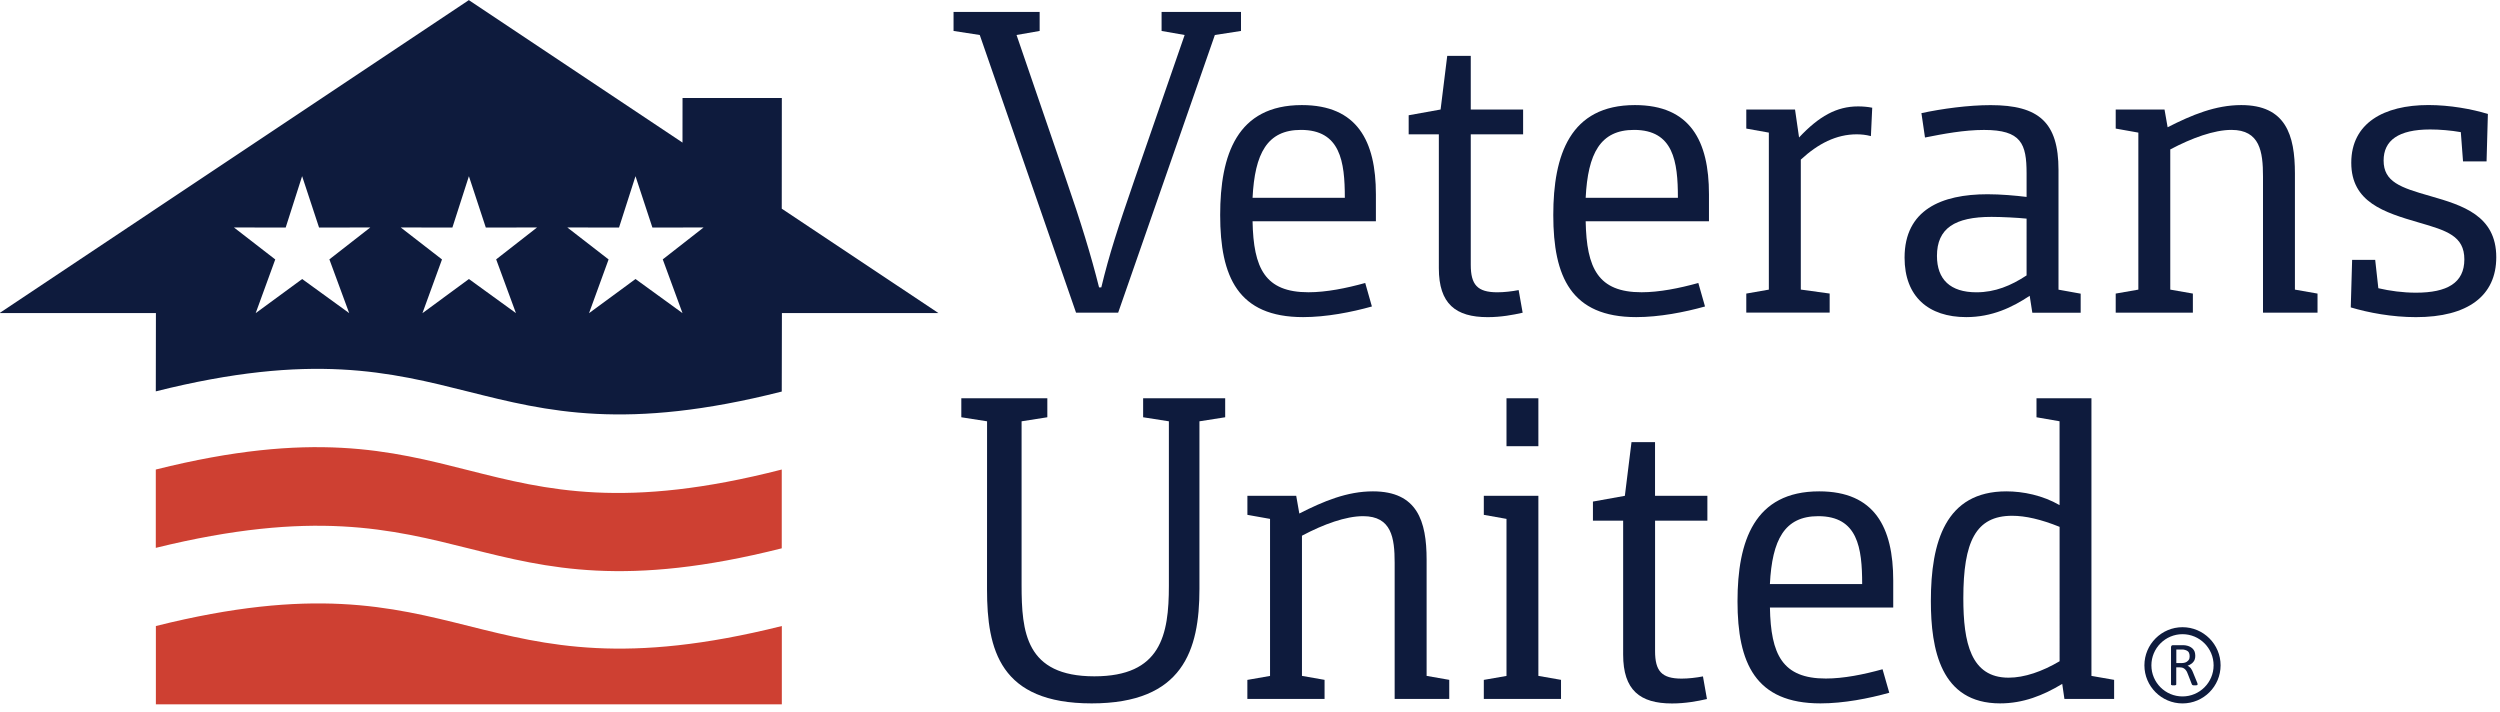 <?xml version="1.0" encoding="utf-8"?>
<!-- Generator: Adobe Illustrator 27.8.1, SVG Export Plug-In . SVG Version: 6.00 Build 0)  -->
<svg version="1.1" id="Layer_1" xmlns="http://www.w3.org/2000/svg" xmlns:xlink="http://www.w3.org/1999/xlink" x="0px" y="0px"
	 viewBox="0 0 643.78 183.4" style="enable-background:new 0 0 643.78 183.4;" xml:space="preserve">
<style type="text/css">
	.st0{fill:#CE4032;}
	.st1{fill:#0E1B3D;}
	.st2{opacity:0.4;}
</style>
<g>
	<path class="st0" d="M40.12,120.91v20.17c80.87-19.9,80.87,20.39,161.19,0.12v-20.29C120.7,141.62,120.7,100.75,40.12,120.91z"/>
	<path class="st0" d="M40.14,161.21v20.16h161.19v-20.16C120.74,181.37,120.7,141.05,40.14,161.21z"/>
	<path class="st1" d="M175.75,36.72L120.73,0.03L-0.12,80.62h40.27l-0.03,20.16c80.32-20.17,80.88,20.41,161.19,0.05l0.04-20.21
		h40.31l-40.35-26.88l0.02-28.5h-25.57 M89.92,80.63l-12.11-8.78l-11.97,8.79l5.04-13.83l-10.63-8.23l13.32,0.01l4.23-13.23
		l4.36,13.23l13.19-0.01l-10.53,8.21L89.92,80.63z M132.86,80.63l-12.11-8.78l-11.97,8.8l5.04-13.84l-10.62-8.23l13.3,0.01
		l4.25-13.22l4.35,13.22l13.19-0.01l-10.52,8.21L132.86,80.63z M175.75,80.63l-12.1-8.78l-11.97,8.8l5.04-13.84l-10.62-8.23
		l13.31,0.01l4.24-13.22l4.35,13.22l13.18-0.01l-10.51,8.21L175.75,80.63z"/>
</g>
<g>
	<path class="st1" d="M252.3,9.01l-6.75-1.04v-4.9l22.17,0v4.9l-5.95,1.04l12.69,37c3.88,11.2,6.5,19.77,8.56,27.99h0.58
		c2.06-8.56,4.23-15.18,8.56-27.76l12.9-37.23l-5.94-1.04v-4.9l20.45,0v4.9l-6.73,1.04l-24.9,71.5h-10.85L252.3,9.01z"/>
	<path class="st1" d="M346.31,50.94c0-9.37-1.15-17.49-11.31-17.49c-8.68,0-11.88,6.06-12.45,17.49H346.31z M353.28,78.92
		c-5.26,1.48-11.76,2.74-17.71,2.74c-16.79,0-21.36-10.4-21.36-26.28c0-15.53,4.35-28.32,21.03-28.32
		c14.27,0,19.07,9.26,19.07,22.96v6.96h-31.76c0.23,12.11,3.2,18.28,14.39,18.28c4.58,0,9.72-1.03,14.62-2.39L353.28,78.92z"/>
	<path class="st1" d="M370.52,34.59h-7.77v-4.91l8.22-1.48l1.71-13.82h6.06V28.2h13.48v6.4h-13.48v33.59c0,5.14,1.7,7.08,6.85,7.08
		c1.72,0,3.77-0.23,5.48-0.57l1.03,5.83c-2.5,0.57-5.59,1.14-9.01,1.14c-8.23,0-12.57-3.43-12.57-12.57V34.59z"/>
	<path class="st1" d="M432.08,50.94c0-9.37-1.13-17.49-11.3-17.49c-8.68,0-11.88,6.06-12.45,17.49H432.08z M439.06,78.92
		c-5.26,1.48-11.77,2.74-17.71,2.74c-16.79,0-21.36-10.4-21.36-26.28c0-15.53,4.35-28.32,21.02-28.32
		c14.27,0,19.07,9.26,19.07,22.96v6.96h-31.75c0.23,12.11,3.19,18.28,14.39,18.28c4.57,0,9.71-1.03,14.62-2.39L439.06,78.92z"/>
	<path class="st1" d="M449.69,75.6l5.81-1.02V34.15l-5.81-1.04V28.2h12.55l1.04,7.2c5.14-5.48,9.7-8,15.19-8
		c1.26,0,2.5,0.11,3.65,0.34l-0.34,7.31c-1.26-0.34-2.51-0.46-3.66-0.46c-5.25,0-9.94,2.4-14.39,6.51v33.47l7.43,1.02v4.91l-21.47,0
		V75.6z"/>
	<path class="st1" d="M521.87,56.3c-2.18-0.23-6.41-0.45-9.03-0.45c-9.49,0-14.05,2.97-14.05,10.05c0,6.06,3.43,9.37,10.17,9.37
		c4.8,0,8.9-1.71,12.91-4.35V56.3z M522.67,76.17c-4.46,2.97-9.7,5.49-16.34,5.49c-9.7,0-15.88-5.26-15.88-15.31
		c0-12.33,9.49-16.33,21.37-16.33c3.41,0,7.19,0.34,10.05,0.69v-6.06c0-7.65-1.37-11.19-10.96-11.19c-5.16,0-10.51,1.02-15.2,1.95
		l-0.92-6.28c5.37-1.15,12.11-2.06,17.82-2.06c12.45,0,17.48,4.46,17.48,16.68v30.84l5.71,1.03v4.91h-12.45L522.67,76.17z"/>
	<path class="st1" d="M544.82,75.6l5.83-1.02V34.15l-5.83-1.04V28.2h12.57l0.8,4.57c6.28-3.2,12.34-5.71,18.96-5.71
		c11.43,0,13.82,7.65,13.82,17.59v29.93l5.82,1.02v4.91h-14.04V45.45c0-6.4-0.8-12-8.12-12c-4.45,0-10.16,2.06-15.76,5.03v36.1
		l5.82,1.02v4.91h-19.87V75.6z"/>
	<path class="st1" d="M605.7,66.92h5.94l0.81,7.3c2.97,0.69,6.28,1.15,9.7,1.15c8.01,0,12.45-2.51,12.45-8.57
		c0-6.04-4.56-7.42-11.64-9.47c-9.03-2.63-17.48-5.25-17.48-15.42s8.34-14.86,19.88-14.86c5.48,0,11.19,1.03,15.3,2.3l-0.34,12.22
		h-6.06l-0.57-7.54c-2.52-0.45-5.49-0.69-7.89-0.69c-8.22,0-11.99,2.85-11.99,8c0,5.49,4.34,6.97,11.99,9.14
		c8.33,2.4,17.02,5.02,17.02,15.76c0,9.94-7.32,15.43-20.68,15.43c-6.16,0-12.22-1.14-16.79-2.51L605.7,66.92z"/>
</g>
<g>
	<path class="st1" d="M254.18,108.49l-6.63-1.04v-4.9h22.15v4.9l-6.63,1.04v42.14c0,12.11,1.03,23.53,18.74,23.53
		c17.14,0,19.19-10.62,19.19-23.3v-42.37l-6.63-1.04v-4.9h21.13v4.9l-6.63,1.04v43.17c0,15.76-4.23,29.47-27.75,29.47
		c-23.64,0-26.95-13.83-26.95-29.36L254.18,108.49z"/>
	<path class="st1" d="M321.22,175.08l5.83-1.02v-40.44l-5.83-1.04v-4.91h12.57l0.8,4.57c6.28-3.2,12.34-5.71,18.95-5.71
		c11.43,0,13.83,7.65,13.83,17.59v29.93l5.83,1.02v4.91h-14.06v-35.06c0-6.4-0.79-12-8.12-12c-4.45,0-10.16,2.06-15.75,5.03v36.1
		l5.82,1.02v4.91h-19.88V175.08z"/>
	<path class="st1" d="M387.94,102.56h8.21v12.34h-8.21V102.56z M382.1,175.08l5.84-1.02v-40.44l-5.84-1.04v-4.91h14.05v46.38
		l5.83,1.02v4.91H382.1V175.08z"/>
	<path class="st1" d="M417.97,134.07h-7.77v-4.91l8.22-1.48l1.71-13.82h6.06v13.82h13.48v6.4H426.2v33.59c0,5.14,1.7,7.08,6.84,7.08
		c1.72,0,3.77-0.23,5.49-0.57l1.03,5.83c-2.5,0.57-5.6,1.14-9.01,1.14c-8.23,0-12.57-3.43-12.57-12.57V134.07z"/>
	<path class="st1" d="M479.53,150.41c0-9.37-1.14-17.49-11.31-17.49c-8.68,0-11.87,6.06-12.45,17.49H479.53z M486.51,178.39
		c-5.26,1.48-11.77,2.74-17.71,2.74c-16.79,0-21.37-10.4-21.37-26.28c0-15.53,4.34-28.32,21.03-28.32
		c14.28,0,19.07,9.26,19.07,22.96v6.96h-31.75c0.22,12.11,3.19,18.28,14.39,18.28c4.57,0,9.71-1.03,14.61-2.39L486.51,178.39z"/>
	<path class="st1" d="M530.37,135.67c-4.81-1.94-8.8-2.85-12.22-2.85c-9.37,0-12.57,6.62-12.57,21.24
		c0,11.43,1.93,20.45,11.65,20.45c4.11,0,8.68-1.6,13.14-4.23V135.67z M531.05,176.11c-4.91,2.97-10.06,5.02-16,5.02
		c-15.32,0-17.83-13.93-17.83-26.38c0-15.19,3.78-28.22,19.43-28.22c4.34,0,9.37,1.03,13.71,3.54v-21.59l-5.94-1.03v-4.9h14.15v71.5
		l5.84,1.02v4.91h-12.8L531.05,176.11z"/>
	<path class="st1" d="M565.88,176.04c0-0.07-0.03-0.19-0.13-0.37l-0.94-2.3c-0.09-0.27-0.2-0.5-0.29-0.69
		c-0.11-0.21-0.25-0.37-0.34-0.56c-0.12-0.16-0.26-0.28-0.41-0.4c-0.12-0.12-0.29-0.22-0.45-0.28c0.31-0.1,0.57-0.25,0.81-0.4
		c0.25-0.15,0.47-0.31,0.64-0.54c0.19-0.21,0.34-0.46,0.41-0.72c0.1-0.28,0.13-0.59,0.13-0.93c0-0.34-0.06-0.68-0.15-0.99
		c-0.1-0.27-0.25-0.53-0.47-0.77c-0.22-0.22-0.48-0.41-0.77-0.56c-0.3-0.15-0.65-0.27-1.05-0.33c-0.13-0.03-0.31-0.04-0.48-0.05
		c-0.16-0.01-0.37-0.01-0.62-0.01h-2.19c-0.15,0-0.24,0.04-0.37,0.11c-0.1,0.1-0.15,0.25-0.15,0.45v9.55c0,0.04,0.01,0.08,0.01,0.1
		c0.03,0.04,0.07,0.06,0.13,0.07c0.04,0.01,0.1,0.05,0.19,0.06c0.1,0.01,0.22,0.01,0.33,0.01c0.13,0,0.25,0,0.35-0.01
		c0.06-0.01,0.15-0.04,0.19-0.06c0.06-0.01,0.07-0.02,0.1-0.07c0.04-0.02,0.05-0.06,0.05-0.1v-4.4h0.91c0.32,0,0.57,0.07,0.8,0.13
		c0.23,0.1,0.4,0.23,0.6,0.41c0.15,0.17,0.29,0.36,0.43,0.6c0.1,0.22,0.22,0.47,0.31,0.75l0.95,2.44c0.04,0.06,0.04,0.11,0.08,0.15
		c0.03,0.05,0.06,0.07,0.12,0.09c0.05,0.04,0.13,0.05,0.2,0.06c0.11,0.01,0.22,0.01,0.34,0.01c0.18,0,0.31,0,0.4-0.01
		c0.09-0.01,0.18-0.02,0.25-0.06c0.06-0.01,0.06-0.02,0.09-0.07v-0.1C565.91,176.19,565.91,176.13,565.88,176.04 M563.76,169.69
		c-0.09,0.21-0.23,0.39-0.41,0.54c-0.13,0.16-0.4,0.29-0.66,0.39c-0.26,0.08-0.58,0.13-0.92,0.13h-1.34v-3.49h1.16
		c0.26,0,0.48,0.01,0.66,0.01c0.15,0.04,0.3,0.06,0.42,0.09c0.45,0.13,0.77,0.33,0.95,0.6c0.16,0.28,0.24,0.63,0.24,1.01
		C563.85,169.23,563.82,169.48,563.76,169.69"/>
	<path class="st1" d="M562.02,163.31c-4.41,0-8.01,3.6-8.01,8.02c0,4.42,3.59,8.01,8.01,8.01c4.41,0,8.01-3.59,8.01-8.01
		C570.03,166.91,566.44,163.31,562.02,163.31 M562.02,181.14c-5.4,0-9.81-4.4-9.81-9.81c0-5.42,4.41-9.82,9.81-9.82
		c5.41,0,9.81,4.41,9.81,9.82C571.83,176.74,567.44,181.14,562.02,181.14"/>
</g>
</svg>
